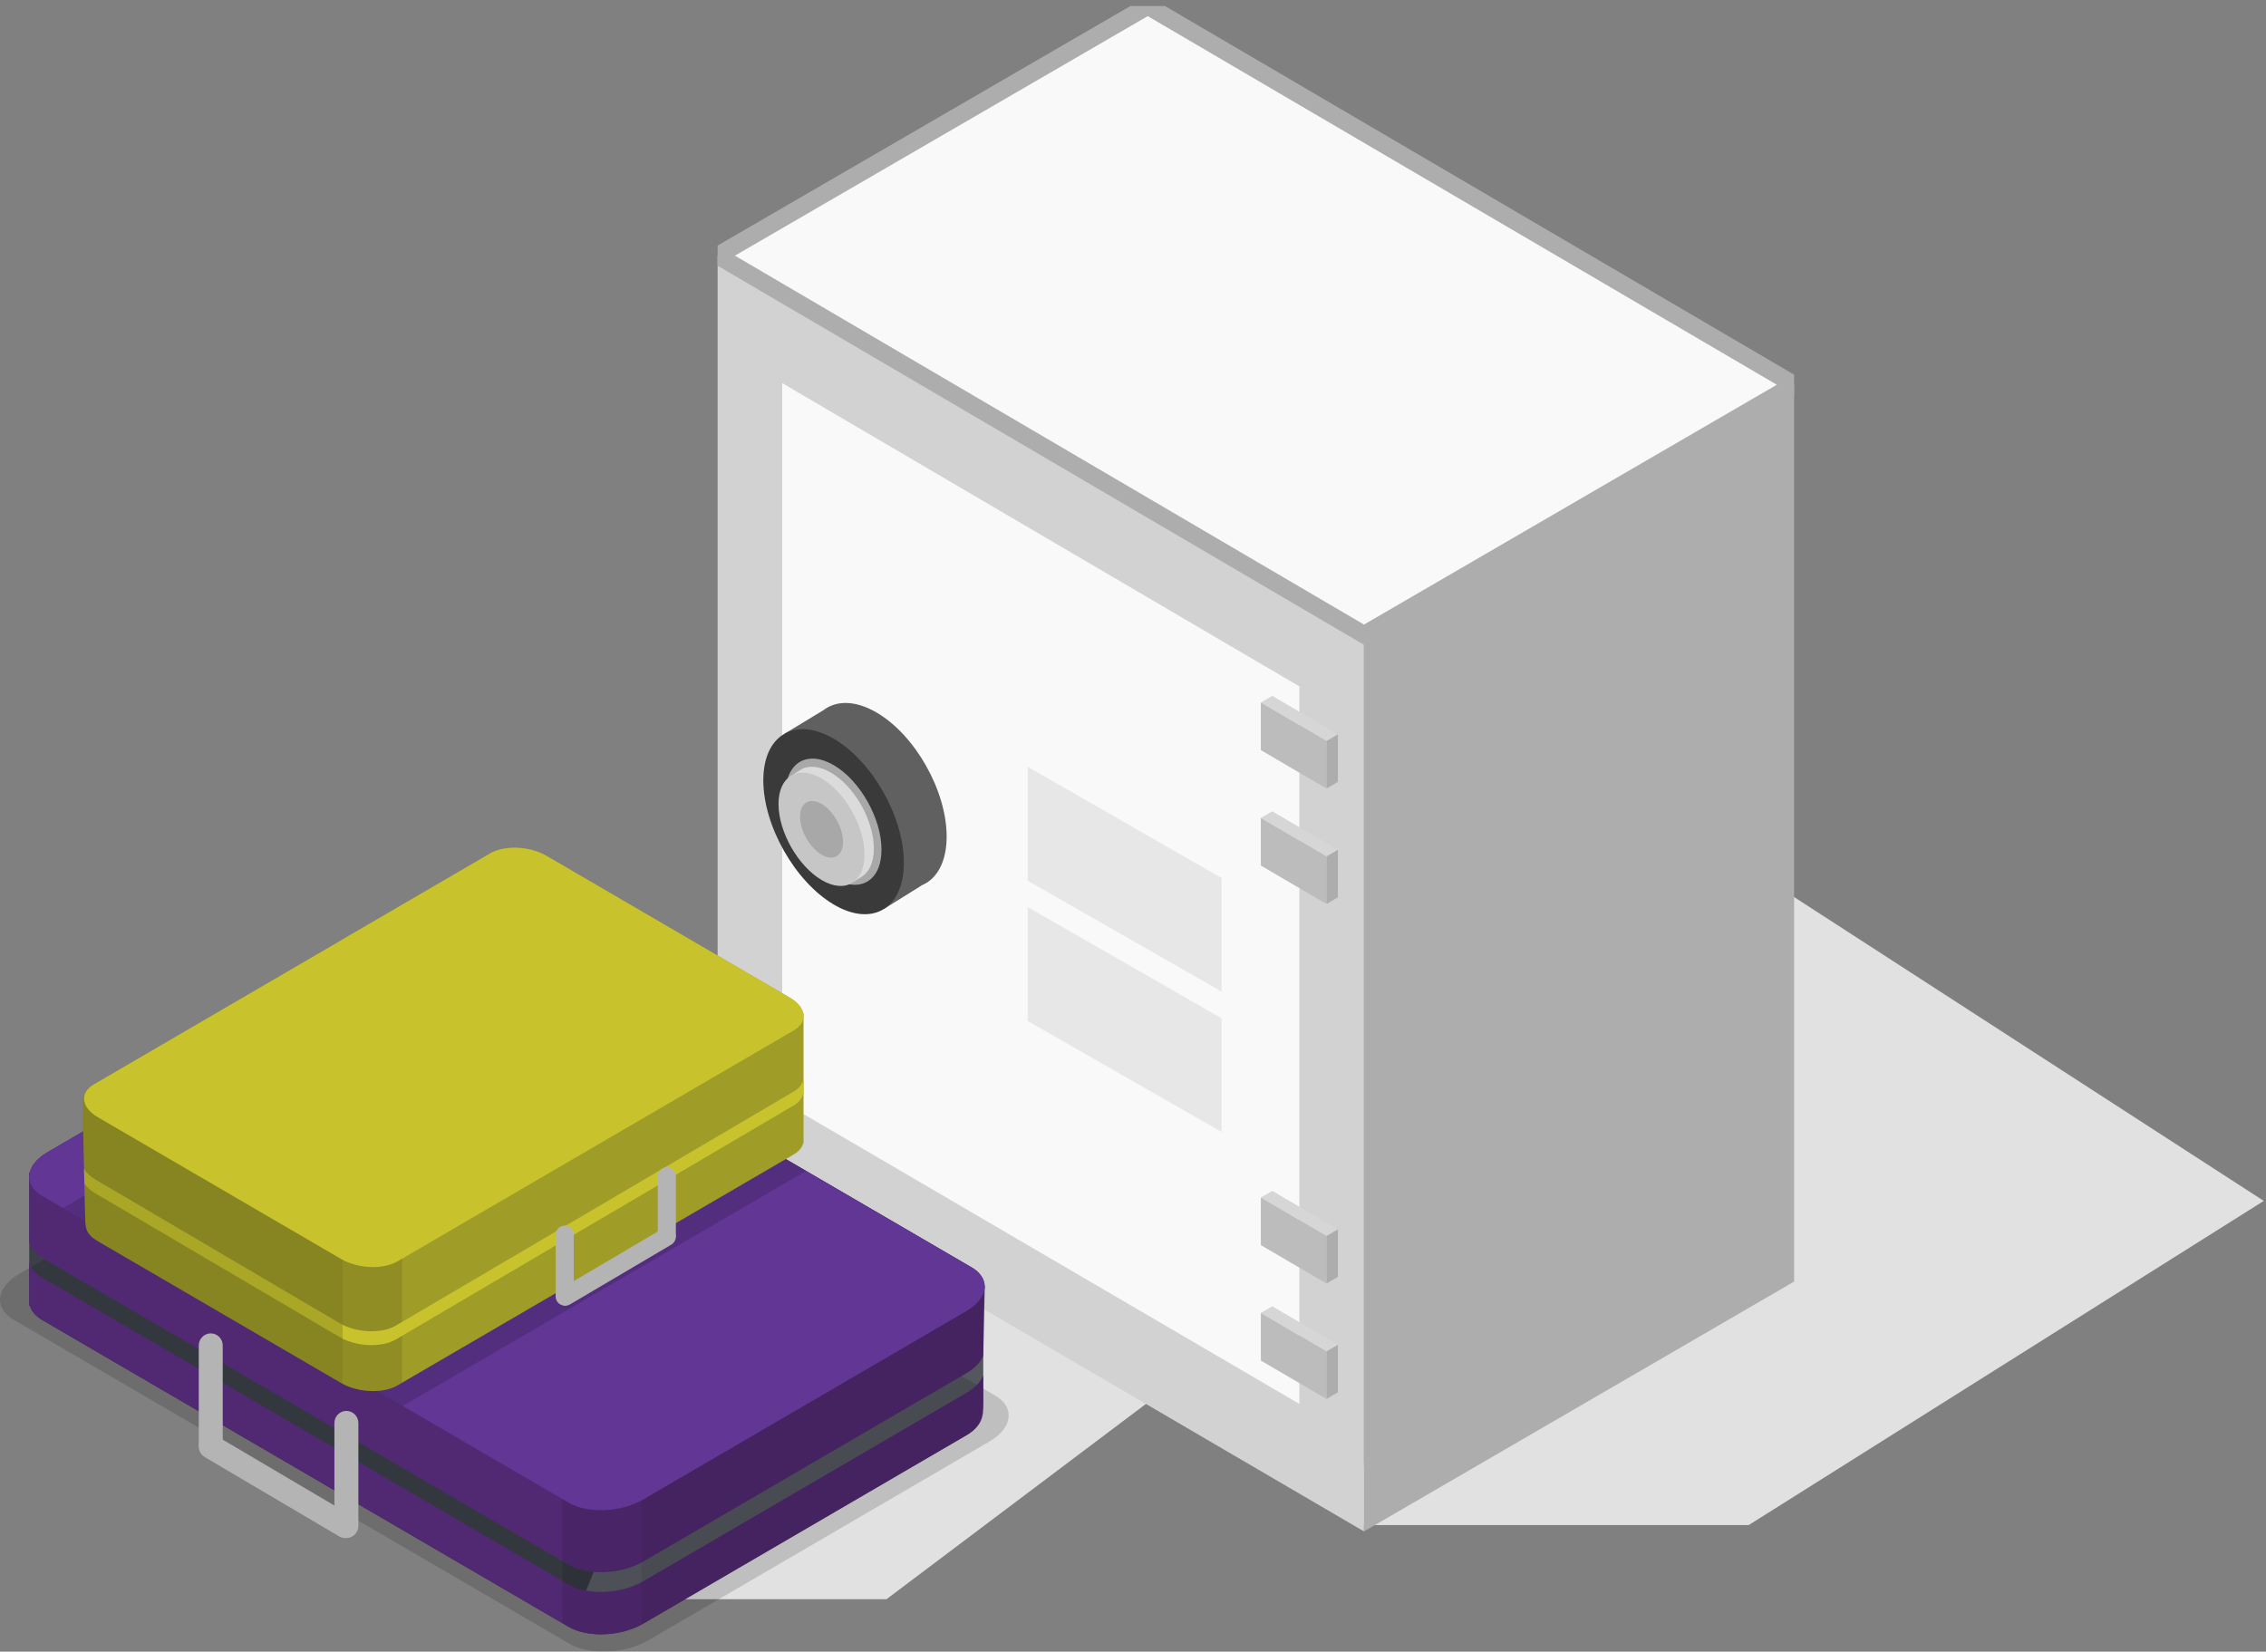 <svg width="155" height="113" viewBox="0 0 155 113" fill="none" xmlns="http://www.w3.org/2000/svg">
<rect x="0" y="0" width="155" height="113" fill="#808080" stroke="none"/>
<path d="M119.619 104.34H92.981L94.713 80.424L109.151 52.594L154.848 82.163L119.619 104.34Z" fill="#E1E1E1"/>
<path d="M60.639 109.413H39.848L45.534 95.499L60.382 83.903L79.12 95.499L60.639 109.413Z" fill="#E1E1E1"/>
<g clip-path="url(#clip0_244_16)">
<path d="M49.088 17.489V78.927L93.3 104.775V43.422L49.088 17.489Z" fill="#D2D2D2"/>
<path d="M53.505 26.212V75.37L88.881 96.052V46.962L53.505 26.212Z" fill="#F9F9F9"/>
<path d="M93.299 104.775L122.722 87.683V26.325L93.299 43.422V104.775Z" fill="#ADADAD"/>
<path d="M55.143 51.792L53.671 50.198L56.309 48.599C56.407 48.522 56.51 48.454 56.617 48.395L56.635 48.383L56.637 48.385C57.501 47.92 58.666 48 59.946 48.741C62.59 50.273 64.753 54.093 64.753 57.232C64.753 58.597 64.344 59.611 63.663 60.192V60.193L63.662 60.194C63.488 60.342 63.295 60.462 63.087 60.552L60.427 62.21L59.014 59.424C56.865 57.649 55.221 54.479 55.143 51.793L55.143 51.792Z" fill="#606060"/>
<path d="M61.827 59.026C61.827 55.887 59.663 52.066 57.019 50.535C54.375 49.004 52.212 50.287 52.212 53.388C52.212 56.489 54.375 60.31 57.019 61.879C59.663 63.448 61.827 62.164 61.827 59.026Z" fill="#3A3A3A"/>
<path d="M60.297 58.132C60.297 55.992 58.822 53.387 57.019 52.343C55.217 51.299 53.742 52.175 53.742 54.289C53.742 56.403 55.217 59.008 57.019 60.078C58.822 61.148 60.297 60.273 60.297 58.133V58.132Z" fill="#A8A8A8"/>
<path d="M59.774 58.054C59.774 56.133 58.45 53.794 56.831 52.857C55.996 52.373 55.239 52.349 54.702 52.7H54.7L54.189 53.032H54.343C54.056 53.398 53.889 53.93 53.889 54.603C53.889 56.501 55.213 58.84 56.831 59.801C57.422 60.151 57.974 60.268 58.437 60.183L58.354 60.362L58.859 60.037L58.858 60.036C59.421 59.733 59.774 59.045 59.774 58.054L59.774 58.054Z" fill="#DBDBDB"/>
<path d="M59.138 58.459C59.138 56.537 57.814 54.198 56.195 53.261C54.576 52.324 53.252 53.11 53.252 55.008C53.252 56.906 54.576 59.244 56.195 60.205C57.814 61.166 59.138 60.38 59.138 58.459Z" fill="#C6C6C6"/>
<path d="M57.667 57.599C57.667 56.639 57.005 55.469 56.196 55.001C55.386 54.532 54.724 54.925 54.724 55.874C54.724 56.823 55.386 57.992 56.196 58.473C57.005 58.953 57.667 58.56 57.667 57.599Z" fill="#A8A8A8"/>
<path d="M70.296 52.462V60.252L83.559 67.844V60.071L70.296 52.462Z" fill="#E8E7E7"/>
<path d="M70.296 62.062V69.853L83.559 77.444V69.671L70.296 62.062Z" fill="#E8E7E7"/>
<path d="M86.245 48.064L90.736 50.698L91.516 50.242L87.024 47.61L86.245 48.064Z" fill="#D6D6D6"/>
<path d="M86.246 48.064V51.323L90.737 53.949V50.698L86.246 48.064Z" fill="#BCBCBC"/>
<path d="M90.736 53.949L91.516 53.494V50.242L90.736 50.698V53.949Z" fill="#ADADAD"/>
<path d="M86.245 55.962L90.736 58.596L91.516 58.14L87.024 55.508L86.245 55.962Z" fill="#D6D6D6"/>
<path d="M86.246 55.962V59.221L90.737 61.847V58.596L86.246 55.962Z" fill="#BCBCBC"/>
<path d="M90.736 61.847L91.516 61.392V58.14L90.736 58.596V61.847Z" fill="#ADADAD"/>
<path d="M86.245 81.93L90.736 84.564L91.516 84.109L87.024 81.476L86.245 81.93Z" fill="#D6D6D6"/>
<path d="M86.246 81.93V85.189L90.737 87.815V84.564L86.246 81.93Z" fill="#BCBCBC"/>
<path d="M90.736 87.815L91.516 87.36V84.109L90.736 84.564V87.815Z" fill="#ADADAD"/>
<path d="M86.245 89.828L90.736 92.462L91.516 92.006L87.024 89.374L86.245 89.828Z" fill="#D6D6D6"/>
<path d="M86.246 89.828V93.087L90.737 95.713V92.462L86.246 89.828Z" fill="#BCBCBC"/>
<path d="M90.736 95.713L91.516 95.258V92.006L90.736 92.462V95.713Z" fill="#ADADAD"/>
<path d="M49.087 17.489L93.299 43.422L122.722 26.325L78.51 0.413L49.087 17.489Z" fill="#F9F9F9" stroke="#ADADAD" stroke-width="1.193"/>
</g>
<g clip-path="url(#clip1_244_16)">
<g style="mix-blend-mode:multiply" opacity="0.15">
<path d="M38.947 112.456L0.934 90.295C-0.448 89.49 -0.274 88.082 1.32 87.153L24.664 73.544C26.26 72.614 28.673 72.512 30.055 73.318L68.069 95.479C69.451 96.285 69.276 97.692 67.683 98.622L44.338 112.23C42.742 113.16 40.329 113.262 38.947 112.456Z" fill="black"/>
</g>
<path d="M67.257 96.031V88.518H67.255C67.519 87.862 67.271 87.188 66.475 86.725L30.468 65.731C29.159 64.967 26.872 65.063 25.361 65.945L3.248 78.836C2.554 79.242 2.148 79.741 2.035 80.239L1.999 80.235V89.338L2.049 89.344C2.152 89.705 2.425 90.043 2.882 90.309L38.89 111.301C40.199 112.064 42.485 111.969 43.996 111.087L66.109 98.194C67.168 97.576 67.172 96.757 67.255 96.027H67.257V96.031Z" fill="#0A111D" fill-opacity="0.58"/>
<path d="M67.36 88.01C67.073 87.664 67.271 87.186 66.477 86.723L30.468 65.731C29.159 64.967 26.872 65.063 25.361 65.945L3.248 78.836C2.554 79.242 2.148 79.741 2.035 80.239L1.999 80.235V85.089L2.049 85.095C2.152 85.457 2.425 85.795 2.882 86.063L38.89 107.055C40.199 107.818 42.485 107.722 43.996 106.841L66.109 93.948C66.703 93.602 67.087 93.186 67.257 92.762L67.36 88.01Z" fill="#512972"/>
<path d="M67.257 96.031V94.108C67.087 94.531 66.703 94.947 66.109 95.293L43.995 108.186C42.485 109.068 40.198 109.164 38.889 108.4L2.88 87.406C2.422 87.138 2.149 86.803 2.046 86.439L1.997 86.433V89.338L2.046 89.344C2.149 89.705 2.422 90.043 2.88 90.309L38.888 111.301C40.196 112.064 42.483 111.969 43.993 111.087L66.107 98.194C67.166 97.576 67.293 96.905 67.253 96.027H67.255L67.257 96.031Z" fill="#512972"/>
<g style="mix-blend-mode:multiply" opacity="0.1">
<path d="M38.467 111.057L38.887 111.303C40.158 112.044 42.35 111.973 43.86 111.161V94.555H38.467V111.059V111.057Z" fill="black"/>
</g>
<path d="M42.291 111.703C42.182 111.723 42.075 111.741 41.966 111.757C42.075 111.743 42.184 111.725 42.291 111.703Z" fill="#0A111D" fill-opacity="0.58"/>
<path d="M41.592 111.797C41.493 111.805 41.396 111.811 41.297 111.813C41.394 111.809 41.493 111.803 41.592 111.797Z" fill="#0A111D" fill-opacity="0.58"/>
<path d="M40.967 111.815C41.058 111.817 41.148 111.815 41.239 111.815C41.148 111.817 41.056 111.817 40.967 111.815Z" fill="#0A111D" fill-opacity="0.58"/>
<path d="M40.64 111.799C40.721 111.805 40.804 111.809 40.887 111.813C40.804 111.811 40.721 111.807 40.64 111.799Z" fill="#0A111D" fill-opacity="0.58"/>
<g style="mix-blend-mode:multiply" opacity="0.15">
<path d="M66.475 86.725L43.825 73.52V94.555H43.861V111.159C43.904 111.135 43.952 111.115 43.993 111.089L66.106 98.196C67.166 97.578 67.17 96.758 67.253 96.029H67.255V88.516H67.253C67.516 87.86 67.269 87.186 66.473 86.723L66.475 86.725Z" fill="black"/>
</g>
<path d="M40.317 111.763C40.39 111.773 40.463 111.781 40.536 111.787C40.463 111.779 40.39 111.773 40.317 111.763Z" fill="#0A111D" fill-opacity="0.58"/>
<path d="M39.415 111.545C39.459 111.561 39.506 111.575 39.552 111.589C39.506 111.575 39.461 111.561 39.415 111.545Z" fill="#0A111D" fill-opacity="0.58"/>
<path d="M40.005 111.711C40.069 111.723 40.132 111.733 40.197 111.745C40.134 111.735 40.069 111.725 40.005 111.711Z" fill="#0A111D" fill-opacity="0.58"/>
<path d="M38.89 102.806L2.88 81.815C1.572 81.051 1.736 79.719 3.247 78.838L25.36 65.945C26.87 65.063 29.157 64.967 30.466 65.731L66.473 86.723C67.782 87.486 67.618 88.818 66.107 89.699L43.994 102.592C42.483 103.474 40.197 103.57 38.888 102.806H38.89Z" fill="#613695"/>
<path d="M14.416 99.679C13.964 99.679 13.596 99.308 13.596 98.852V92.055C13.596 91.599 13.964 91.227 14.416 91.227C14.867 91.227 15.235 91.599 15.235 92.055V98.852C15.235 99.308 14.867 99.679 14.416 99.679Z" fill="#B5B4B4"/>
<path d="M23.693 105.227C23.242 105.227 22.874 104.855 22.874 104.4V97.358C22.874 96.903 23.242 96.531 23.693 96.531C24.145 96.531 24.513 96.903 24.513 97.358V104.4C24.513 104.855 24.145 105.227 23.693 105.227Z" fill="#B5B4B4"/>
<path d="M24.323 104.813C24.097 105.207 23.592 105.345 23.202 105.117L14.006 99.691C13.616 99.463 13.479 98.954 13.705 98.56C13.931 98.166 14.435 98.028 14.825 98.256L24.022 103.682C24.412 103.91 24.549 104.42 24.323 104.813Z" fill="#B5B4B4"/>
<g style="mix-blend-mode:multiply" opacity="0.15">
<path d="M4.32 82.652L27.546 96.195L55.133 80.111L31.906 66.571L4.32 82.652Z" fill="black"/>
</g>
<path d="M5.826 83.29L5.649 75.545C5.657 74.965 5.814 74.543 6.414 74.196L33.526 58.388C34.512 57.814 36.232 57.886 37.371 58.55L54.021 68.256C54.544 68.562 54.851 68.938 54.936 69.311H54.964V78.25L54.926 78.254C54.849 78.528 54.643 78.782 54.298 78.982L27.186 94.787C26.2 95.361 24.48 95.289 23.341 94.625L6.691 84.919C5.893 84.454 5.828 84.03 5.828 83.288L5.826 83.29Z" fill="#9F9C28"/>
<g style="mix-blend-mode:multiply" opacity="0.1">
<path d="M27.502 94.603L27.185 94.787C26.227 95.345 24.577 95.291 23.441 94.679V80.089H27.502V94.603Z" fill="black"/>
</g>
<path d="M54.296 74.679L27.087 90.689C26.097 91.271 24.37 91.199 23.228 90.525L6.518 80.693C6.161 80.483 5.906 80.239 5.752 79.987L5.773 80.975C5.93 81.215 6.179 81.443 6.518 81.643L23.228 91.475C24.37 92.147 26.097 92.22 27.087 91.639L54.296 75.629C54.642 75.425 54.848 75.169 54.925 74.891L54.963 74.887V73.938L54.925 73.942C54.848 74.218 54.64 74.475 54.296 74.679Z" fill="#C8C32D"/>
<g style="mix-blend-mode:multiply" opacity="0.15">
<path d="M23.357 79.651V64.316L6.411 74.194C5.813 74.543 5.655 74.963 5.647 75.543L5.823 83.288C5.823 84.03 5.889 84.454 6.687 84.919L23.337 94.625C23.369 94.643 23.404 94.659 23.438 94.677V80.243C23.385 80.053 23.357 79.853 23.357 79.649V79.651Z" fill="black"/>
</g>
<path d="M27.185 86.303L54.297 70.497C55.283 69.923 55.159 68.92 54.022 68.256L37.372 58.55C36.233 57.886 34.513 57.814 33.527 58.388L6.415 74.194C5.429 74.767 5.553 75.771 6.69 76.435L23.34 86.141C24.479 86.805 26.199 86.876 27.185 86.301V86.303Z" fill="#C8C32D"/>
<path d="M45.612 85.149C45.952 85.149 46.23 84.869 46.23 84.525V80.483C46.23 80.139 45.952 79.859 45.612 79.859C45.271 79.859 44.994 80.139 44.994 80.483V84.525C44.994 84.869 45.271 85.149 45.612 85.149Z" fill="#B5B4B4"/>
<path d="M38.627 89.326C38.968 89.326 39.245 89.046 39.245 88.702V84.475C39.245 84.132 38.968 83.852 38.627 83.852C38.287 83.852 38.009 84.132 38.009 84.475V88.702C38.009 89.046 38.287 89.326 38.627 89.326Z" fill="#B5B4B4"/>
<path d="M38.15 89.014C38.321 89.312 38.701 89.413 38.994 89.242L45.919 85.155C46.214 84.983 46.315 84.6 46.145 84.304C45.975 84.006 45.594 83.904 45.301 84.076L38.376 88.162C38.081 88.334 37.98 88.718 38.15 89.014Z" fill="#B5B4B4"/>
</g>
<defs>
<clipPath id="clip0_244_16">
<rect width="73.635" height="104.362" fill="white" transform="matrix(-1 0 0 1 122.723 0.413)"/>
</clipPath>
<clipPath id="clip1_244_16">
<rect width="69" height="55" fill="white" transform="translate(0 58)"/>
</clipPath>
</defs>
</svg>
